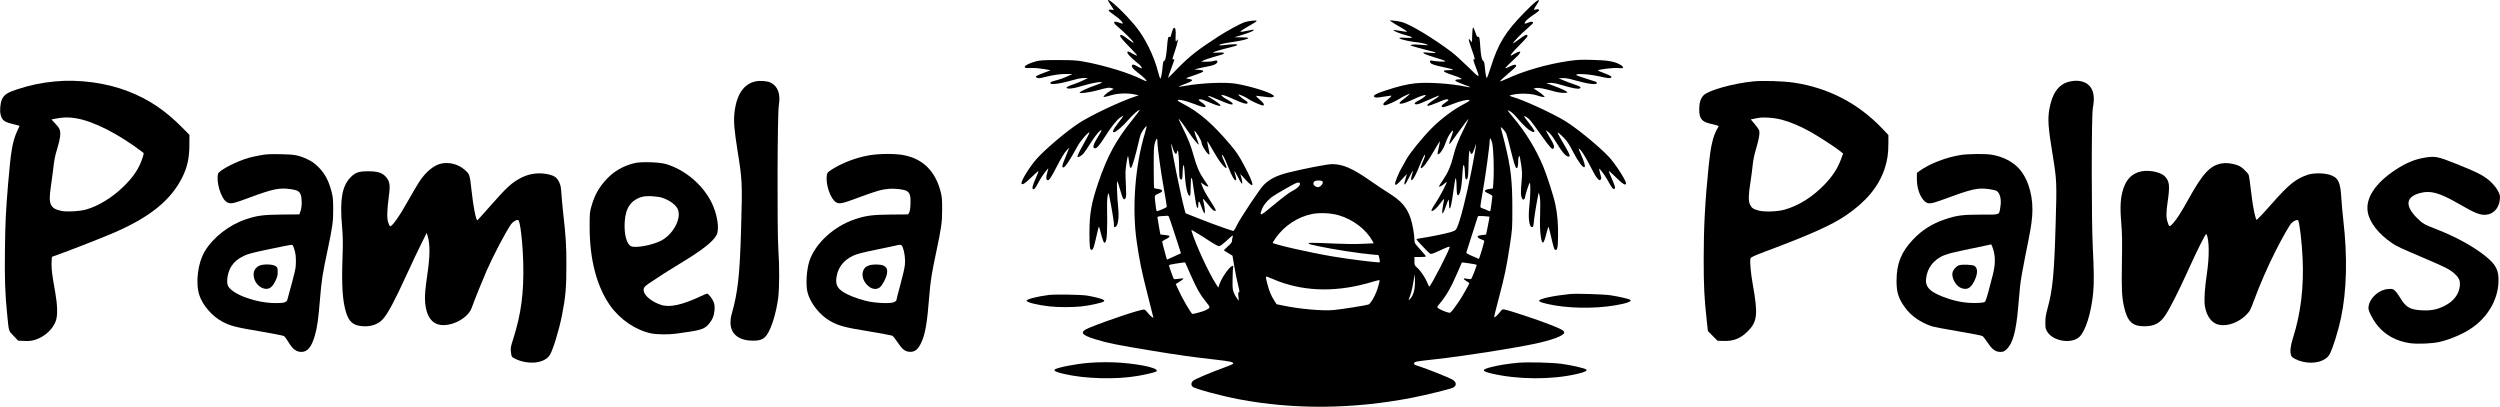 <?xml version="1.0" standalone="no"?>
<!DOCTYPE svg PUBLIC "-//W3C//DTD SVG 20010904//EN"
 "http://www.w3.org/TR/2001/REC-SVG-20010904/DTD/svg10.dtd">
<svg version="1.0" xmlns="http://www.w3.org/2000/svg"
 width="3687pt" height="600pt" viewBox="0 0 3687 600"
 preserveAspectRatio="xMidYMid meet">

<g transform="translate(0,600) scale(0.1,-0.1)"
fill="#000000" stroke="none">
<path d="M16340 5995 c0 -3 20 -36 44 -74 l45 -69 -40 5 c-63 9 -49 -17 47
-82 80 -56 133 -109 121 -122 -4 -3 -24 2 -47 11 -89 36 -107 9 -33 -51 81
-65 246 -229 242 -241 -2 -7 -37 14 -79 47 -90 70 -120 83 -120 50 0 -14 42
-64 125 -149 69 -70 125 -132 125 -138 0 -6 -27 4 -59 23 -33 19 -64 35 -70
35 -44 0 7 -66 125 -161 57 -45 81 -75 70 -86 -2 -3 -31 10 -65 29 -45 25 -63
30 -71 22 -22 -22 1 -54 78 -113 84 -64 139 -118 130 -127 -3 -3 -29 6 -56 20
-197 100 -559 211 -872 268 -108 19 -159 22 -375 22 -205 1 -263 -3 -320 -17
-95 -24 -177 -64 -173 -86 3 -14 16 -16 93 -14 52 2 132 -5 190 -15 l100 -18
-100 -38 c-124 -47 -135 -55 -102 -73 22 -11 39 -9 122 12 123 31 227 45 323
44 l77 -1 -75 -35 c-41 -19 -106 -43 -145 -53 -93 -24 -105 -30 -105 -46 0
-30 159 -7 354 50 53 16 111 26 145 25 l56 -1 -70 -33 c-38 -19 -92 -41 -120
-50 -73 -24 -125 -47 -125 -56 0 -29 103 -17 255 31 89 27 197 49 248 50 40 0
11 -17 -80 -49 -110 -37 -225 -91 -230 -106 -6 -18 147 1 262 33 149 41 175
45 210 32 l29 -11 -50 -29 c-27 -15 -62 -42 -78 -59 -26 -27 -27 -31 -10 -31
10 0 57 12 104 26 98 29 241 34 345 11 l60 -13 -55 -18 c-229 -76 -652 -277
-830 -393 -191 -126 -514 -400 -627 -532 -117 -137 -238 -340 -216 -362 17
-17 49 5 151 103 51 50 95 88 98 86 2 -3 -16 -50 -40 -104 -53 -120 -62 -164
-32 -164 15 0 33 27 85 125 33 62 131 195 131 178 0 -6 -7 -32 -15 -59 -20
-65 -19 -103 2 -111 24 -9 50 28 148 219 55 106 104 187 132 216 l43 47 -19
-50 c-11 -27 -35 -88 -54 -134 -33 -79 -38 -111 -15 -111 26 0 96 105 208 312
42 78 163 218 177 204 3 -3 -31 -70 -75 -148 -80 -142 -109 -204 -99 -214 9
-9 64 24 89 55 14 16 62 88 107 159 70 112 142 194 156 180 3 -2 -23 -49 -57
-103 -66 -108 -79 -158 -42 -163 28 -4 71 46 152 175 84 134 169 241 219 277
24 16 45 28 47 25 3 -2 -31 -50 -76 -107 -73 -93 -90 -132 -59 -132 27 0 130
88 210 180 78 90 157 158 169 146 2 -2 -47 -66 -108 -143 -239 -296 -368 -533
-500 -919 -106 -312 -133 -463 -133 -755 0 -208 7 -254 37 -243 20 8 30 39 66
199 17 77 33 141 35 143 2 2 9 -16 15 -39 47 -182 60 -213 79 -194 27 28 34
155 28 560 -1 77 10 165 21 165 8 0 73 -363 78 -430 1 -25 3 -51 3 -57 2 -26
32 -12 46 20 22 52 27 144 16 256 -17 165 -25 398 -13 386 6 -5 26 -66 45
-135 36 -130 53 -154 78 -109 9 17 10 63 4 179 -5 85 -7 180 -6 210 2 57 27
219 35 227 5 5 11 -29 21 -112 6 -54 17 -73 32 -53 14 19 68 207 98 340 14 65
32 133 40 150 16 40 72 118 84 118 4 0 -7 -49 -25 -108 -144 -476 -191 -1100
-120 -1594 42 -289 72 -435 161 -784 47 -182 85 -334 85 -338 0 -14 -61 39
-86 75 -14 20 -36 40 -49 43 -38 10 -524 -151 -808 -267 -153 -62 -129 -105
95 -173 170 -53 333 -85 813 -164 394 -65 614 -96 953 -134 219 -25 267 -36
259 -59 -2 -7 -57 -31 -123 -54 -198 -71 -442 -174 -469 -199 -29 -27 -32 -64
-7 -87 34 -31 418 -135 687 -186 813 -154 1686 -146 2560 25 194 38 551 126
593 146 59 30 55 84 -11 122 -48 28 -391 164 -482 192 -70 21 -86 31 -79 49 9
22 26 25 304 56 427 47 1111 154 1470 228 251 53 429 118 438 162 6 31 -30 52
-215 124 -183 72 -589 206 -663 220 -33 6 -37 3 -73 -43 -36 -45 -74 -78 -82
-70 -2 2 29 129 70 283 87 328 111 444 162 775 37 242 37 249 37 540 0 419
-21 605 -113 976 -27 109 -53 208 -57 219 -12 35 62 -43 80 -83 9 -21 38 -127
64 -237 50 -203 73 -275 90 -275 14 0 22 37 22 100 0 53 12 91 23 74 2 -5 12
-62 22 -127 14 -100 15 -137 6 -237 -15 -161 -14 -216 5 -251 12 -25 18 -28
30 -18 8 6 14 17 14 23 0 28 63 225 71 220 14 -8 10 -199 -6 -342 -20 -174 -3
-312 40 -312 17 0 22 18 30 115 7 72 61 385 69 392 2 2 9 -25 15 -60 7 -42 9
-130 5 -253 -5 -126 -3 -224 5 -294 20 -170 44 -170 86 1 15 60 30 108 32 105
3 -2 18 -60 34 -128 43 -183 50 -206 64 -212 32 -12 40 25 43 188 4 177 -8
329 -39 479 -23 115 -122 423 -180 563 -107 256 -257 502 -439 719 -98 117
-100 121 -53 96 22 -11 61 -46 88 -78 123 -145 195 -210 253 -228 42 -12 24
27 -58 130 -43 54 -77 101 -75 103 8 8 64 -29 93 -62 17 -19 90 -119 163 -221
134 -187 164 -220 180 -194 17 28 8 57 -51 155 -33 54 -60 103 -60 107 0 4 18
-7 40 -24 23 -18 64 -71 92 -118 103 -172 161 -241 203 -241 26 0 16 34 -38
126 -83 140 -129 225 -125 229 7 8 95 -75 135 -127 23 -29 69 -107 102 -174
66 -129 141 -227 160 -208 14 13 -6 83 -54 189 -20 43 -34 80 -32 82 14 13 98
-113 162 -242 41 -83 90 -169 109 -190 31 -36 36 -39 50 -25 15 14 14 22 -3
85 -17 60 -20 89 -8 74 53 -64 94 -125 131 -192 48 -89 68 -113 86 -102 18 11
11 37 -39 150 -27 60 -47 112 -45 114 3 3 46 -36 97 -86 110 -109 157 -138
157 -96 0 45 -160 292 -254 392 -151 158 -461 413 -638 523 -180 112 -627 318
-775 357 -23 7 -45 15 -48 20 -2 5 33 15 79 21 109 17 253 8 330 -19 33 -12
70 -21 84 -21 l25 0 -24 26 c-13 14 -51 42 -83 62 l-59 37 38 7 c37 8 109 -6
295 -57 63 -17 175 -21 165 -5 -10 16 -90 54 -205 96 l-105 39 55 3 c41 2 87
-7 175 -33 154 -46 241 -62 262 -49 27 17 13 28 -71 56 -45 15 -117 42 -160
60 l-80 33 58 3 c42 2 89 -5 168 -28 202 -58 338 -76 338 -45 0 9 -6 17 -12
19 -7 2 -80 25 -162 52 -133 43 -146 49 -120 57 46 13 203 0 326 -28 120 -28
158 -32 177 -21 21 14 -6 32 -97 66 -48 18 -91 36 -95 40 -15 13 213 43 289
37 40 -3 75 -3 77 0 13 12 -9 36 -52 57 -84 43 -181 58 -396 63 -171 5 -222 2
-350 -16 -320 -47 -662 -145 -923 -267 -51 -24 -92 -38 -89 -31 2 7 37 40 78
75 120 101 159 138 159 151 0 25 -33 22 -92 -8 -33 -18 -63 -30 -66 -27 -5 6
51 63 161 164 86 79 74 109 -23 52 -28 -17 -53 -30 -55 -30 -20 0 13 41 120
150 121 122 136 142 115 155 -13 8 -42 -8 -128 -73 -40 -30 -75 -53 -77 -50
-9 9 125 147 212 220 46 38 83 76 83 83 0 19 -31 19 -77 0 -50 -21 -56 -19
-38 15 9 17 52 54 104 90 49 33 93 65 96 71 13 19 -9 29 -44 19 -40 -11 -38
-5 15 76 20 30 34 57 31 60 -13 14 -74 -36 -208 -173 -288 -292 -391 -459
-506 -822 -26 -83 -51 -151 -54 -151 -11 0 -20 49 -29 149 -6 68 -13 97 -24
103 -23 13 -36 76 -45 213 -8 127 -14 150 -36 141 -9 -3 -21 19 -36 67 -13 40
-28 72 -34 72 -6 0 -11 -45 -13 -110 l-3 -109 -24 29 c-36 45 -32 15 20 -132
46 -130 53 -159 35 -148 -18 11 -11 -24 24 -113 68 -176 68 -176 -115 4 -90
88 -200 187 -244 220 -274 205 -602 403 -730 439 -27 8 -79 17 -115 20 l-65 6
25 -20 c13 -11 74 -48 134 -82 61 -35 104 -65 98 -67 -7 -2 -54 4 -103 13 -50
9 -93 14 -97 11 -9 -10 101 -54 190 -77 113 -28 106 -44 -13 -36 -201 15 -36
-45 191 -69 57 -6 146 -31 138 -40 -2 -1 -49 1 -104 6 -56 5 -114 6 -130 1
l-28 -7 30 -12 c16 -6 92 -27 169 -47 174 -45 175 -45 175 -54 0 -4 -39 -3
-86 1 -48 5 -88 7 -90 6 -13 -14 33 -34 161 -73 185 -55 203 -69 80 -62 -49 3
-102 9 -117 13 -24 5 -28 3 -28 -15 0 -26 35 -44 128 -65 39 -9 104 -23 142
-32 39 -8 70 -19 70 -22 0 -4 -30 -7 -67 -7 -54 0 -68 -3 -68 -15 0 -10 38
-27 122 -55 143 -47 171 -65 101 -65 -49 0 -66 -11 -45 -28 6 -5 58 -27 114
-48 57 -20 101 -39 99 -41 -2 -2 -37 3 -77 11 -222 46 -558 67 -742 47 -123
-14 -241 -42 -438 -107 -138 -45 -189 -75 -159 -94 20 -13 28 -12 140 5 52 8
99 15 103 15 17 0 1 -19 -55 -64 -61 -49 -71 -70 -39 -79 20 -5 179 66 231
103 16 11 55 32 87 46 l58 26 -23 -25 c-12 -13 -47 -42 -77 -63 -115 -82 -38
-86 133 -6 95 45 169 72 196 72 21 0 -41 -52 -89 -75 -63 -29 -85 -52 -61 -61
24 -9 51 0 200 66 75 33 138 60 141 60 19 0 -6 -22 -80 -70 -82 -52 -105 -80
-67 -80 9 0 72 23 140 51 95 41 127 50 143 43 19 -9 16 -13 -35 -47 -60 -40
-73 -67 -31 -67 14 0 74 20 133 44 115 47 237 75 253 59 7 -7 -19 -25 -73 -53
-162 -83 -349 -223 -490 -367 -136 -138 -325 -372 -370 -458 -23 -44 -54 -100
-69 -124 -16 -24 -45 -86 -65 -138 -30 -75 -35 -96 -25 -106 10 -10 29 5 91
73 l79 85 -20 -70 c-22 -80 -22 -85 -9 -85 5 0 34 48 64 108 57 112 66 120 41
38 -19 -64 -19 -87 0 -80 20 8 64 91 115 221 24 59 50 119 59 132 28 43 23 2
-8 -66 -36 -82 -45 -113 -34 -113 29 0 93 86 193 258 45 79 84 141 86 140 2
-2 -6 -44 -17 -93 -24 -110 -24 -108 2 -95 27 15 74 91 95 154 22 66 56 133
88 171 35 42 34 15 -5 -86 -28 -73 -32 -107 -10 -83 5 5 66 89 136 187 70 98
129 176 132 174 2 -3 -27 -67 -65 -143 -90 -180 -125 -272 -162 -419 -34 -136
-75 -230 -149 -339 -70 -103 -73 -113 -31 -91 18 9 44 28 58 42 13 13 26 22
28 20 8 -7 -96 -207 -144 -279 -47 -70 -82 -131 -82 -143 0 -3 5 -5 11 -5 23
0 73 46 121 112 28 38 52 67 54 65 3 -2 -2 -36 -11 -76 -8 -40 -15 -89 -15
-109 1 -34 2 -36 15 -18 8 10 26 55 41 100 15 45 30 85 35 90 5 6 9 -18 9 -56
0 -37 4 -69 9 -72 13 -8 28 61 56 258 14 99 27 182 30 184 10 10 15 -27 17
-133 3 -93 6 -110 20 -113 28 -5 54 111 64 283 3 55 7 116 10 135 10 61 28 5
29 -87 0 -87 12 -116 35 -88 10 12 15 68 18 208 4 183 12 239 26 183 12 -48
34 -29 61 52 l25 77 -6 -55 c-3 -30 -30 -181 -60 -335 -78 -395 -168 -749
-216 -852 -19 -40 -25 -44 -97 -67 -68 -21 -312 -71 -453 -91 -27 -4 -48 -10
-48 -14 0 -11 181 -201 201 -212 16 -8 39 -1 117 35 148 68 172 77 172 63 0
-38 -271 -564 -300 -582 -4 -3 -15 17 -25 43 -27 74 -101 187 -150 230 -44 39
-45 41 -45 101 l0 61 85 0 c47 0 85 4 85 9 0 5 -38 51 -85 102 -80 88 -85 96
-85 139 0 76 -28 236 -55 317 -55 163 -137 259 -316 371 -63 39 -188 123 -279
186 -261 183 -406 246 -565 246 -68 0 -414 -67 -647 -125 -173 -44 -278 -97
-365 -187 -60 -62 -349 -498 -395 -596 -32 -66 -43 -82 -56 -77 -9 3 -75 26
-147 50 -71 24 -224 81 -340 127 l-210 83 -18 65 c-48 175 -202 931 -194 953
2 7 10 -8 16 -33 25 -98 61 -140 69 -82 2 12 7 22 11 22 11 0 21 -138 21 -281
0 -81 4 -121 13 -134 25 -34 37 -8 38 83 1 100 13 150 22 92 4 -19 9 -78 12
-130 12 -185 45 -314 76 -295 5 4 9 62 9 130 0 68 4 126 9 129 12 8 15 -10 46
-234 17 -118 31 -190 41 -200 12 -12 14 -9 15 25 1 85 14 84 43 -1 15 -45 33
-90 41 -100 13 -17 14 -15 15 26 0 25 -7 72 -15 105 -8 33 -14 66 -15 73 0 8
30 -24 66 -70 74 -93 90 -108 116 -108 15 0 12 10 -19 63 -20 34 -53 87 -73
117 -42 63 -86 146 -106 201 l-13 38 41 -29 c36 -27 68 -38 68 -25 0 2 -25 42
-57 87 -76 112 -114 198 -157 355 -43 155 -77 242 -163 417 -35 71 -62 130
-60 133 5 4 78 -93 137 -182 88 -132 180 -237 155 -179 -23 55 -64 179 -60
183 12 12 105 -140 105 -172 0 -44 99 -192 116 -174 4 4 -3 48 -15 98 -11 51
-19 94 -17 96 2 3 23 -28 46 -69 101 -174 143 -240 183 -284 63 -69 72 -53 26
46 -43 94 -50 130 -19 90 11 -14 44 -88 75 -165 56 -143 95 -208 113 -190 7 7
4 30 -8 70 -11 32 -17 61 -15 63 2 2 22 -31 44 -74 21 -44 46 -88 55 -99 15
-20 15 -19 16 6 0 14 -7 48 -15 75 l-14 49 77 -83 c73 -79 102 -98 102 -69 0
33 -45 134 -127 287 -72 136 -107 187 -192 289 -259 307 -457 481 -687 601
-43 23 -83 45 -88 50 -38 38 90 14 239 -44 122 -48 165 -56 165 -32 0 8 -25
33 -57 55 -54 38 -55 40 -30 46 18 5 57 -7 142 -44 183 -80 221 -67 78 26
-105 67 -98 62 -91 69 4 3 73 -24 156 -60 137 -61 202 -79 202 -58 0 14 -30
36 -87 67 -29 15 -61 37 -70 48 -18 20 -17 20 22 13 22 -4 92 -32 155 -61 129
-61 200 -79 200 -51 0 9 -14 25 -32 34 -36 19 -111 83 -105 89 8 7 107 -37
146 -65 49 -36 208 -105 221 -97 21 13 8 34 -51 85 -33 29 -58 54 -56 56 2 3
54 -3 115 -11 87 -12 117 -13 134 -4 l21 11 -24 19 c-57 45 -332 128 -536 164
-155 27 -506 13 -743 -29 -127 -23 -135 -19 -32 19 134 49 154 69 77 81 -25 3
-44 9 -41 12 3 3 61 23 128 46 146 49 160 68 58 76 l-65 5 40 12 c22 6 80 19
129 28 108 20 151 36 166 64 14 28 -8 37 -51 22 -18 -6 -66 -11 -108 -11 l-76
1 36 19 c20 11 88 33 150 51 63 17 122 35 132 40 38 21 15 29 -70 24 -87 -5
-88 -5 -53 11 19 9 87 29 150 45 183 46 191 49 184 61 -6 10 -67 8 -213 -9
-35 -4 -52 -3 -48 4 8 12 80 28 219 48 119 17 208 41 208 55 0 6 -44 10 -102
10 l-103 1 114 35 c120 37 171 59 171 73 0 5 -24 3 -52 -4 -29 -7 -75 -16
-103 -20 -44 -6 -48 -5 -35 8 8 8 60 41 115 72 143 81 148 89 55 80 -41 -4
-92 -14 -114 -21 -68 -24 -257 -127 -386 -210 -308 -199 -429 -294 -606 -476
-74 -77 -137 -139 -138 -137 -2 2 18 63 45 134 54 146 55 149 34 141 -21 -8
-20 -6 25 129 38 114 54 194 29 153 -20 -34 -26 -17 -21 56 2 41 2 86 -2 100
-11 45 -34 31 -51 -31 -9 -32 -18 -64 -20 -70 -2 -7 -11 -10 -19 -7 -19 7 -24
-11 -36 -161 -10 -128 -26 -195 -45 -195 -9 0 -15 -29 -20 -87 -7 -93 -23
-173 -34 -173 -3 0 -17 42 -30 93 -61 241 -192 508 -335 682 -159 194 -406
425 -406 380z m730 -2090 c0 -80 51 -446 96 -695 24 -135 43 -251 42 -259 -2
-7 -30 -23 -63 -36 -33 -12 -67 -25 -76 -29 -13 -6 -17 9 -27 96 -17 145 -20
135 44 163 74 33 72 56 -5 68 -30 4 -57 10 -60 13 -3 3 -6 141 -6 307 0 268 2
309 19 364 21 70 36 73 36 8z m4935 -7 c21 -74 32 -396 20 -570 l-7 -107 -41
-6 c-97 -15 -103 -35 -22 -70 30 -14 55 -30 55 -37 -1 -28 -28 -219 -32 -223
-3 -3 -22 4 -44 14 -22 11 -53 23 -68 27 -15 3 -30 13 -33 20 -3 7 14 117 37
244 39 217 100 665 100 738 0 51 16 37 35 -30z m-2497 -585 c4 -29 -39 -73
-70 -73 -32 0 -68 27 -68 50 0 35 28 51 84 48 44 -3 51 -6 54 -25z m-336 -28
c-6 -32 -48 -69 -117 -104 -38 -19 -132 -89 -223 -165 -171 -143 -214 -176
-231 -176 -15 0 -14 11 10 74 24 66 91 143 168 195 57 39 296 175 335 191 35
15 61 8 58 -15z m573 -460 c208 -61 398 -205 493 -373 l22 -40 -147 -7 c-138
-7 -254 -5 -655 12 -107 4 -158 3 -158 -4 0 -13 15 -17 139 -43 236 -50 605
-107 813 -125 l78 -7 10 -37 c12 -45 13 -71 1 -71 -66 0 -468 51 -675 86 -348
58 -896 183 -896 204 0 4 18 33 41 66 127 184 331 318 545 359 115 21 275 13
389 -20z m-2508 -17 c4 -7 47 -131 94 -277 l86 -266 -26 -12 c-14 -7 -61 -28
-103 -47 l-78 -35 -15 52 c-33 119 -55 202 -55 213 0 6 22 21 49 34 48 22 69
44 53 54 -4 2 -35 8 -68 11 l-61 7 -21 118 c-12 65 -22 125 -22 134 0 11 14
16 63 19 34 2 70 4 79 5 9 1 20 -3 25 -10z m4730 -3 c2 -1 -9 -61 -23 -133
l-27 -131 -59 -7 c-32 -4 -61 -11 -64 -16 -9 -15 16 -37 57 -50 22 -6 39 -16
39 -22 0 -21 -74 -266 -80 -264 -3 2 -47 20 -97 42 -52 21 -90 43 -88 50 2 6
41 126 85 266 45 140 83 260 85 267 3 8 28 10 87 6 46 -3 84 -7 85 -8z m-4288
-258 c36 -21 111 -70 169 -108 59 -39 115 -69 129 -69 18 0 53 26 119 86 87
80 92 83 84 52 -6 -18 -10 -45 -10 -60 0 -20 -15 -40 -62 -82 -34 -30 -60 -57
-58 -59 3 -2 32 -20 66 -41 l61 -37 27 -162 c15 -89 40 -210 55 -269 22 -88
24 -108 13 -108 -12 0 -13 -12 -8 -62 l7 -63 -25 30 c-14 17 -36 55 -48 85
-20 50 -22 70 -20 210 1 85 5 162 8 172 10 32 -22 20 -61 -23 -54 -60 -112
-154 -137 -221 l-21 -60 -38 60 c-111 174 -300 587 -354 770 -6 22 -5 23 17
11 12 -7 52 -30 87 -52z m-199 -420 c0 -1 36 -83 80 -182 93 -208 138 -288
225 -395 71 -88 71 -87 -10 -128 -32 -15 -164 -52 -189 -52 -18 0 -161 248
-220 383 l-26 58 61 38 c34 21 57 41 52 44 -4 2 -37 0 -71 -5 -35 -5 -66 -7
-69 -5 -7 8 -73 189 -73 202 0 9 30 17 88 25 48 6 92 13 97 15 12 4 55 6 55 2z
m4195 -12 c54 -8 100 -17 103 -20 5 -5 -60 -176 -78 -204 -6 -10 -19 -11 -56
-3 -66 15 -75 0 -20 -32 25 -15 46 -30 46 -33 0 -11 -111 -206 -153 -268 -22
-33 -60 -85 -84 -117 -44 -55 -45 -56 -79 -46 -52 14 -127 47 -146 65 -16 15
-15 19 26 67 95 113 168 239 256 446 34 80 64 148 67 153 6 9 4 9 118 -8z
m-815 -380 c-13 -68 -38 -121 -69 -149 -21 -19 -21 -17 4 47 22 60 41 144 62
282 8 48 8 46 11 -35 2 -47 -2 -112 -8 -145z m-2010 118 c424 -159 891 -162
1403 -6 48 14 89 24 92 21 7 -7 -22 -112 -49 -180 -34 -83 -87 -169 -112 -178
-35 -14 -388 -70 -511 -82 -170 -16 -517 15 -767 69 l-79 16 -38 60 c-43 67
-72 138 -100 246 -29 115 -30 115 39 84 31 -14 86 -36 122 -50z"/>
<path d="M810 4799 c-194 -18 -375 -56 -568 -120 -138 -46 -183 -77 -214 -147
-25 -57 -34 -169 -18 -226 22 -80 51 -103 170 -133 58 -14 106 -27 108 -28 1
-1 -13 -35 -33 -76 -69 -146 -95 -293 -135 -774 -36 -438 -41 -547 -47 -971
-6 -427 2 -663 33 -964 26 -259 19 -235 94 -313 l67 -71 91 -4 c73 -4 104 0
161 17 140 43 271 165 308 289 24 82 20 226 -12 407 -47 266 -55 328 -55 428
0 69 4 99 13 102 168 57 667 251 882 342 550 234 863 486 1034 829 74 149 104
286 104 482 l1 143 -105 106 c-253 256 -494 418 -801 537 -318 124 -722 179
-1078 145z m316 -544 c262 -46 629 -234 978 -500 20 -15 20 -16 -3 -86 -49
-153 -138 -286 -289 -430 -164 -157 -362 -278 -542 -329 -95 -27 -275 -37
-361 -21 -169 34 -198 97 -160 351 12 80 26 186 32 235 19 170 28 220 64 335
20 63 39 147 42 185 7 85 -5 113 -79 191 l-49 52 53 11 c123 24 200 25 314 6z"/>
<path d="M11144 4800 c-180 -38 -287 -202 -314 -480 -11 -118 0 -243 46 -535
72 -450 73 -477 54 -1150 -19 -688 -48 -947 -137 -1259 -70 -246 47 -398 307
-400 112 -1 162 19 209 85 67 92 137 317 167 538 19 144 21 464 3 726 -19 290
-14 1996 7 2121 28 166 -13 281 -119 335 -45 24 -158 33 -223 19z"/>
<path d="M25861 4800 c-297 -29 -667 -132 -737 -206 -44 -45 -64 -112 -64
-206 0 -137 37 -184 167 -213 43 -10 88 -21 100 -26 l22 -8 -25 -44 c-62 -111
-95 -254 -124 -537 -53 -521 -74 -902 -74 -1370 0 -407 8 -583 44 -909 l18
-163 71 -72 71 -71 79 -3 c153 -7 258 33 367 142 142 142 153 248 74 691 -32
180 -46 348 -33 384 8 19 46 37 229 106 654 245 963 383 1173 525 299 201 488
428 575 690 42 127 56 223 56 380 l0 119 -92 97 c-356 372 -794 599 -1303 675
-151 23 -454 32 -594 19z m415 -565 c123 -32 275 -96 419 -176 113 -62 394
-245 454 -296 l33 -28 -34 -92 c-50 -133 -127 -249 -243 -368 -182 -186 -377
-308 -590 -368 -100 -28 -290 -35 -375 -13 -83 22 -107 38 -131 89 -25 57 -24
137 6 326 13 86 29 203 34 261 7 70 24 149 50 238 44 146 58 234 43 273 -6 14
-35 56 -66 92 l-56 66 52 10 c93 19 101 20 204 16 63 -3 137 -14 200 -30z"/>
<path d="M30510 4794 c-152 -40 -244 -170 -286 -402 -26 -149 -18 -272 47
-666 63 -386 64 -414 45 -1051 -21 -721 -43 -947 -119 -1225 -25 -90 -32 -135
-32 -206 0 -83 2 -94 30 -139 87 -140 360 -181 473 -72 90 86 173 350 202 646
14 141 12 346 -5 661 -21 390 -21 1952 0 2063 31 160 13 269 -55 337 -66 66
-179 86 -300 54z"/>
<path d="M3845 3711 c-55 -10 -129 -26 -164 -35 -180 -48 -451 -187 -465 -239
-31 -116 41 -358 124 -414 54 -37 90 -31 348 66 334 124 434 145 595 122 101
-14 130 -30 151 -81 21 -54 21 -180 -2 -244 l-17 -48 -255 -2 c-277 -3 -368
-14 -535 -71 -245 -82 -480 -264 -604 -470 -103 -170 -140 -461 -82 -645 48
-151 190 -315 342 -395 118 -62 201 -83 549 -141 184 -31 345 -63 357 -70 12
-8 40 -44 62 -81 64 -110 120 -153 197 -153 90 0 149 73 198 243 34 116 52
246 76 544 22 271 35 354 110 708 75 355 85 427 84 615 -1 145 -4 177 -27 264
-42 155 -95 254 -185 346 -62 62 -94 85 -162 118 -135 64 -189 74 -405 78
-153 3 -210 0 -290 -15z m497 -1393 c17 -55 22 -97 22 -173 0 -103 -2 -113
-124 -557 -13 -48 -44 -58 -175 -58 -282 0 -636 127 -701 251 -31 61 -7 206
48 292 40 63 97 111 183 153 57 28 127 47 370 98 165 35 312 64 327 65 26 1
29 -4 50 -71z"/>
<path d="M3823 2081 c-52 -24 -83 -72 -83 -128 0 -112 89 -213 189 -213 53 0
92 34 133 118 27 54 33 78 33 131 0 58 -2 65 -28 85 -41 31 -184 35 -244 7z"/>
<path d="M12816 3709 c-191 -33 -395 -111 -552 -211 -56 -35 -63 -43 -69 -79
-23 -133 52 -353 136 -403 48 -28 92 -19 332 71 262 97 338 119 446 128 85 8
217 -7 260 -30 49 -25 64 -73 59 -189 -2 -65 -9 -111 -19 -130 l-16 -28 -254
-2 c-275 -3 -367 -15 -532 -70 -310 -104 -584 -356 -670 -616 -42 -129 -56
-350 -28 -460 40 -160 182 -339 335 -425 125 -70 206 -92 559 -150 182 -30
342 -60 355 -65 12 -5 47 -48 77 -94 66 -102 108 -137 174 -144 82 -8 134 34
184 149 54 120 82 289 112 673 18 227 34 326 104 656 75 356 86 431 86 625 0
146 -3 183 -23 260 -78 299 -256 478 -533 535 -128 27 -370 26 -523 -1z m497
-1358 c27 -65 40 -169 33 -250 -3 -43 -32 -171 -66 -295 -33 -120 -60 -225
-60 -233 0 -8 -17 -21 -37 -30 -58 -24 -286 -13 -418 21 -123 31 -259 84 -326
127 -97 62 -122 124 -99 241 26 132 105 231 236 294 61 29 127 47 362 95 158
32 292 61 297 63 6 3 22 5 36 5 22 1 30 -6 42 -38z"/>
<path d="M12817 2086 c-49 -18 -67 -34 -84 -73 -27 -67 -10 -141 48 -208 62
-70 142 -86 197 -41 38 33 90 131 102 196 12 65 -1 98 -50 122 -43 22 -157 23
-213 4z"/>
<path d="M28915 3714 c-211 -33 -457 -128 -604 -234 l-41 -30 0 -88 c0 -139
46 -270 116 -331 50 -45 87 -41 267 25 430 159 512 178 680 155 50 -6 102 -19
114 -27 51 -33 73 -130 54 -238 -21 -122 5 -111 -279 -111 -280 0 -364 -11
-542 -71 -184 -62 -335 -157 -466 -296 -176 -186 -244 -356 -244 -612 0 -171
29 -261 130 -398 86 -117 222 -212 384 -268 32 -11 210 -45 395 -76 185 -31
346 -62 358 -70 12 -8 47 -52 78 -99 66 -100 115 -135 188 -135 40 0 53 6 87
36 93 85 143 261 174 624 9 96 21 231 27 300 6 71 39 262 75 440 80 394 91
458 104 599 23 266 -46 528 -180 689 -92 111 -249 194 -421 221 -89 15 -346
12 -454 -5z m489 -1421 c25 -97 21 -213 -14 -345 -16 -62 -45 -173 -64 -247
-19 -74 -42 -142 -51 -150 -11 -12 -43 -17 -124 -19 -136 -5 -279 17 -417 63
-258 86 -343 162 -328 294 13 107 52 187 120 252 91 85 159 112 434 169 113
24 250 53 305 64 l100 22 12 -21 c6 -11 18 -48 27 -82z"/>
<path d="M28892 2088 c-42 -14 -89 -68 -97 -111 -9 -47 10 -108 48 -159 39
-52 87 -78 144 -78 52 0 93 38 134 124 50 105 48 183 -4 216 -28 17 -180 23
-225 8z"/>
<path d="M35760 3675 c-148 -24 -277 -78 -435 -182 -297 -197 -441 -417 -405
-622 27 -154 160 -323 360 -458 68 -46 119 -70 455 -213 342 -146 393 -172
464 -236 66 -60 85 -101 79 -178 -11 -125 -92 -231 -230 -299 -104 -52 -198
-70 -323 -64 -185 9 -243 43 -335 198 -22 37 -54 79 -72 94 -29 24 -38 27 -93
23 -149 -9 -295 -150 -295 -284 0 -45 69 -177 135 -257 117 -142 278 -229 477
-258 112 -16 340 -6 444 20 165 41 341 117 467 203 231 157 380 408 394 663
10 184 -31 269 -192 398 -179 143 -422 277 -702 388 -207 81 -221 89 -303 170
-187 185 -171 317 45 373 152 40 284 3 560 -156 247 -143 325 -174 412 -165
122 13 202 116 203 261 0 70 -85 191 -193 272 -85 63 -171 105 -452 217 -271
109 -313 117 -465 92z"/>
<path d="M9365 3596 c-185 -43 -335 -134 -455 -278 -96 -115 -148 -216 -192
-376 -20 -68 -22 -102 -22 -292 0 -476 105 -877 303 -1157 145 -205 376 -362
605 -410 84 -17 251 -19 366 -4 367 49 416 64 483 142 54 63 79 124 85 207 3
54 0 84 -13 119 -18 46 -78 123 -97 123 -6 0 -45 -16 -87 -36 -282 -133 -465
-173 -596 -129 -128 43 -237 130 -250 198 -9 48 5 70 78 119 186 124 249 165
427 273 361 218 517 340 569 442 45 89 9 312 -79 485 -132 260 -395 479 -670
559 -96 28 -361 36 -455 15z m409 -515 c115 -41 205 -111 227 -179 45 -137
-77 -359 -247 -449 -130 -69 -383 -116 -448 -84 -66 33 -103 176 -93 356 12
209 92 325 256 372 66 19 230 10 305 -16z"/>
<path d="M6519 3590 c-114 -20 -238 -120 -338 -274 -32 -50 -102 -170 -156
-265 -130 -235 -248 -402 -273 -387 -6 3 -18 29 -27 57 -21 61 -17 182 10 387
22 162 14 216 -41 280 -54 64 -122 86 -264 86 -139 1 -193 -18 -265 -95 -121
-129 -154 -323 -121 -709 14 -165 15 -240 7 -484 -14 -407 1 -631 55 -801 40
-124 99 -178 212 -193 130 -18 250 17 323 95 74 77 182 280 359 668 73 160
169 362 213 450 l80 160 14 -45 c38 -126 35 -299 -7 -585 -11 -71 -24 -178
-29 -237 -20 -237 37 -411 156 -469 161 -80 464 52 529 230 51 140 170 434
224 556 102 230 275 558 356 677 28 39 83 72 107 62 29 -11 66 -331 74 -644
10 -428 -32 -744 -147 -1105 -36 -110 -41 -138 -36 -186 8 -80 12 -87 73 -115
194 -88 420 -62 500 58 47 73 136 361 182 593 52 261 65 416 64 745 0 286 -8
416 -48 765 -8 72 -19 190 -24 262 -7 113 -13 141 -35 188 -33 66 -64 90 -147
111 -133 34 -282 18 -404 -43 -146 -74 -216 -138 -480 -438 -91 -104 -170
-191 -174 -193 -20 -7 -60 192 -86 433 -27 244 -28 246 -101 310 -91 80 -215
116 -335 95z"/>
<path d="M32768 3590 c-173 -30 -279 -143 -494 -530 -108 -195 -171 -293 -232
-360 -47 -51 -52 -49 -77 34 -20 66 -19 133 5 301 33 229 25 292 -42 363 -71
73 -272 106 -392 63 -110 -39 -177 -113 -221 -244 -42 -129 -51 -260 -31 -499
14 -168 15 -274 10 -589 -7 -393 -1 -513 32 -657 50 -215 122 -284 299 -284
146 0 232 45 311 165 66 99 193 349 314 617 156 344 281 595 290 579 43 -82
46 -326 6 -594 -32 -214 -43 -397 -27 -478 27 -148 103 -246 207 -267 125 -26
290 34 399 144 57 58 63 68 119 221 85 230 204 502 312 715 101 200 204 381
238 419 26 30 85 56 98 43 20 -20 56 -320 67 -564 20 -426 -29 -820 -143
-1175 -37 -114 -46 -204 -26 -257 11 -31 86 -71 172 -91 170 -40 337 7 395
110 45 80 127 343 168 536 85 405 97 904 34 1442 -11 94 -24 241 -29 326 -14
238 -46 303 -168 342 -96 30 -244 30 -332 0 -176 -61 -276 -142 -535 -436
-114 -130 -212 -232 -216 -228 -15 15 -48 169 -64 293 -35 285 -46 364 -55
379 -5 9 -32 39 -62 68 -39 38 -69 57 -113 71 -74 24 -155 33 -217 22z"/>
<path d="M23155 1664 c-250 -26 -455 -70 -455 -99 0 -15 31 -27 133 -50 274
-63 675 -71 982 -19 177 29 262 61 225 84 -22 14 -175 48 -292 66 -99 14 -505
27 -593 18z"/>
<path d="M15470 1650 c-169 -21 -330 -62 -330 -85 0 -24 165 -65 342 -84 124
-14 341 -14 466 0 125 13 312 55 330 73 13 12 11 16 -14 29 -32 16 -133 41
-234 58 -86 14 -465 20 -560 9z"/>
<path d="M16061 649 c-194 -15 -476 -70 -504 -99 -20 -19 16 -37 132 -64 306
-73 769 -86 1091 -30 114 20 251 52 270 64 65 41 -179 103 -514 130 -145 11
-320 11 -475 -1z"/>
<path d="M22391 650 c-139 -12 -286 -35 -400 -64 -144 -37 -142 -60 8 -95 391
-91 891 -93 1262 -5 116 27 152 45 132 65 -18 18 -228 66 -370 84 -153 19
-487 27 -632 15z"/>
</g>
</svg>
